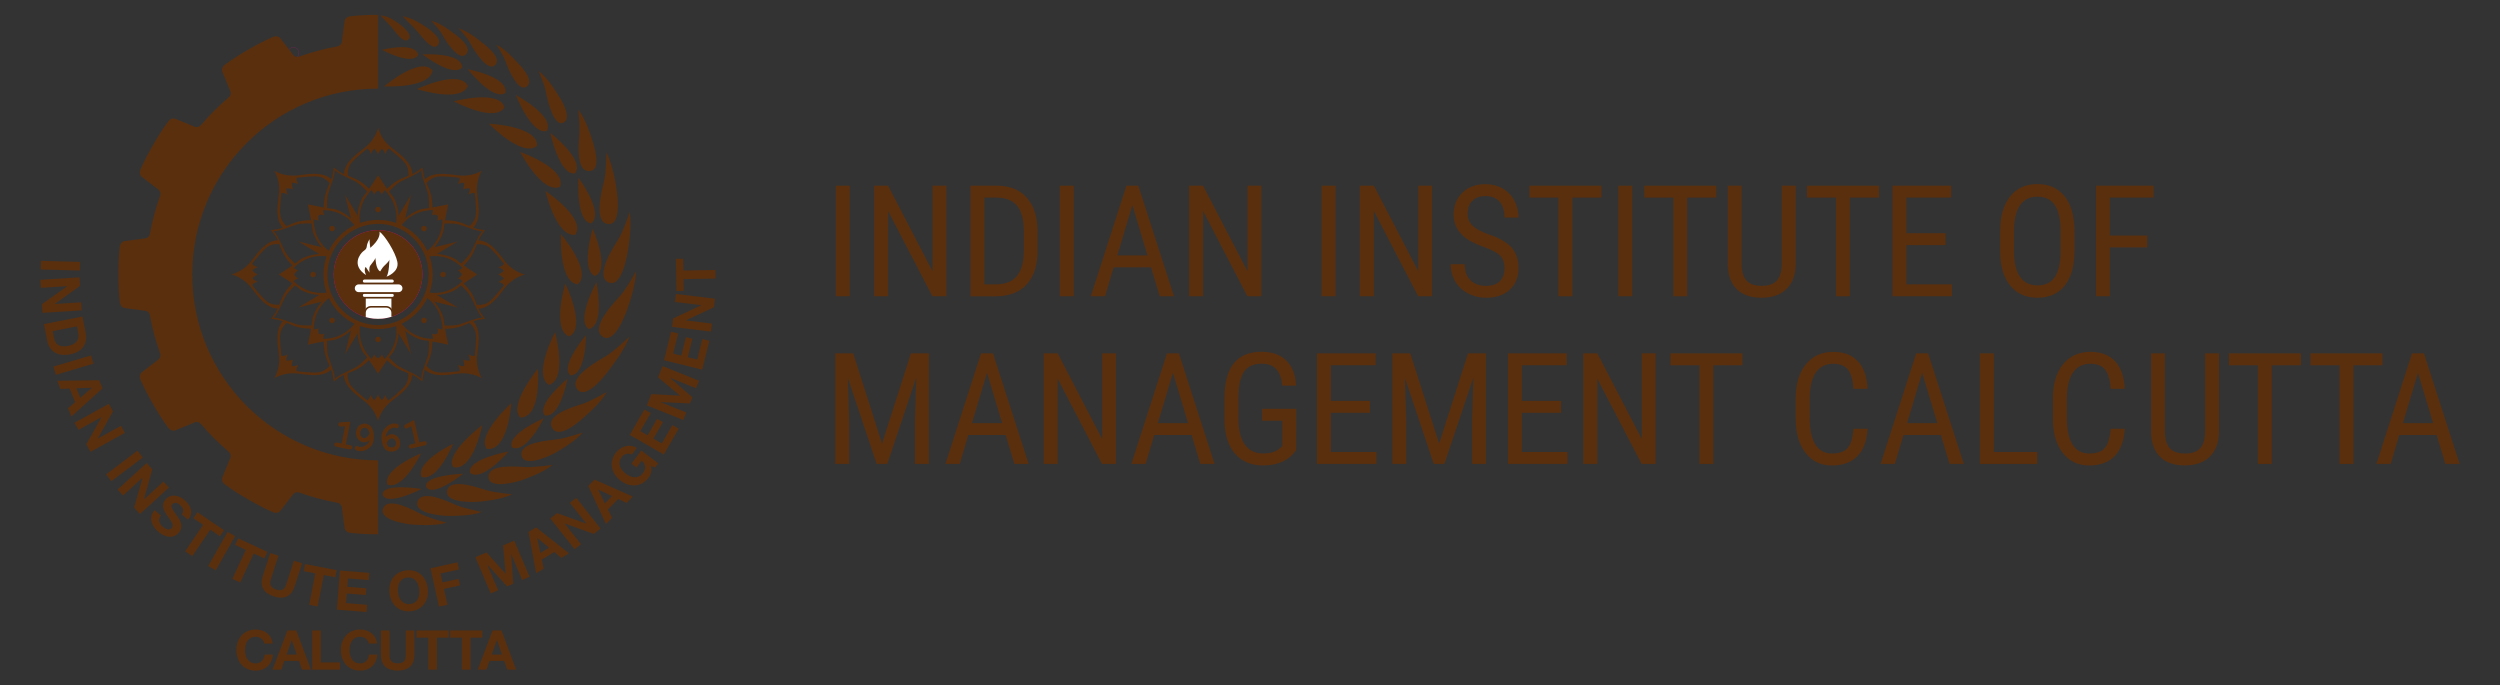 <?xml version="1.0" encoding="utf-8"?>
<!-- Generator: Adobe Illustrator 27.0.0, SVG Export Plug-In . SVG Version: 6.00 Build 0)  -->
<svg version="1.1" id="Layer_1" xmlns="http://www.w3.org/2000/svg" xmlns:xlink="http://www.w3.org/1999/xlink" x="0px" y="0px"
	 viewBox="0 0 620 170" style="enable-background:new 0 0 620 170;" xml:space="preserve">
<rect x="0" y="0" width="620" height="170" fill="#333333" stroke="none"/>
<style type="text/css">
	.st0{fill:#592F0E;}
	.st1{fill:none;}
	.st2{fill:#EC008C;}
	.st3{fill:none;stroke:#EC008C;stroke-width:7.818784e-03;stroke-miterlimit:10;}
	.st4{fill:none;stroke:#EC008C;stroke-width:0.029;stroke-miterlimit:10;}
	.st5{clip-path:url(#SVGID_00000080890353345602149000000008464080115277913758_);}
	.st6{fill:#FFFFFF;}
	.st7{fill:#FFFFFF;stroke:#592F0E;stroke-width:0.401;stroke-miterlimit:10;}
</style>
<g>
	<g>
		<path class="st0" d="M210.74,73.47h-3.45V46.05h3.45V73.47z"/>
		<path class="st0" d="M234.7,73.47h-3.47l-10.98-21.13v21.13h-3.47V46.05h3.47l11.02,21.23V46.05h3.43V73.47z"/>
		<path class="st0" d="M240.67,73.47V46.05h6.54c3.2,0,5.69,1,7.46,3.01c1.77,2,2.66,4.82,2.66,8.45v4.6c0,3.63-0.9,6.43-2.69,8.41
			c-1.8,1.98-4.4,2.97-7.82,2.97H240.67z M244.12,49.01v21.51h2.77c2.42,0,4.19-0.69,5.31-2.08c1.12-1.39,1.69-3.45,1.71-6.17V57.4
			c0-2.89-0.55-5.01-1.67-6.36c-1.11-1.35-2.79-2.03-5.04-2.03H244.12z"/>
		<path class="st0" d="M266.29,73.47h-3.45V46.05h3.45V73.47z"/>
		<path class="st0" d="M285.46,66.3h-9.27l-2.13,7.18h-3.54l8.83-27.43h2.96l8.85,27.43h-3.54L285.46,66.3z M277.1,63.34h7.48
			l-3.75-12.47L277.1,63.34z"/>
		<path class="st0" d="M312.81,73.47h-3.47l-10.98-21.13v21.13h-3.47V46.05h3.47l11.02,21.23V46.05h3.43V73.47z"/>
		<path class="st0" d="M331.21,73.47h-3.45V46.05h3.45V73.47z"/>
		<path class="st0" d="M355.17,73.47h-3.47l-10.98-21.13v21.13h-3.47V46.05h3.47l11.02,21.23V46.05h3.43V73.47z"/>
		<path class="st0" d="M373.12,66.54c0-1.37-0.37-2.42-1.11-3.15c-0.74-0.73-2.08-1.44-4.01-2.13c-1.93-0.69-3.41-1.42-4.44-2.17
			c-1.02-0.76-1.79-1.63-2.3-2.6c-0.51-0.97-0.76-2.09-0.76-3.34c0-2.17,0.73-3.96,2.18-5.37c1.45-1.41,3.35-2.11,5.7-2.11
			c1.61,0,3.04,0.36,4.29,1.08c1.26,0.72,2.22,1.72,2.9,2.99c0.68,1.28,1.02,2.69,1.02,4.22h-3.47c0-1.69-0.41-3.01-1.22-3.94
			c-0.82-0.93-1.99-1.39-3.52-1.39c-1.39,0-2.47,0.39-3.24,1.17s-1.15,1.88-1.15,3.28c0,1.16,0.41,2.13,1.24,2.91
			c0.83,0.78,2.11,1.48,3.84,2.09c2.7,0.89,4.63,1.99,5.79,3.3c1.16,1.31,1.74,3.01,1.74,5.12c0,2.22-0.72,4-2.16,5.34
			c-1.45,1.34-3.41,2.01-5.9,2.01c-1.6,0-3.07-0.35-4.42-1.04c-1.35-0.7-2.41-1.68-3.18-2.94c-0.77-1.26-1.16-2.71-1.16-4.34h3.47
			c0,1.69,0.47,3.01,1.42,3.96c0.95,0.94,2.24,1.41,3.87,1.41c1.52,0,2.66-0.39,3.43-1.17C372.74,68.95,373.12,67.89,373.12,66.54z"
			/>
		<path class="st0" d="M397.15,49.01h-7.21v24.47h-3.45V49.01h-7.2v-2.96h17.86V49.01z"/>
		<path class="st0" d="M404.8,73.47h-3.45V46.05h3.45V73.47z"/>
		<path class="st0" d="M425.64,49.01h-7.21v24.47h-3.45V49.01h-7.2v-2.96h17.86V49.01z"/>
		<path class="st0" d="M445.34,46.05v19.49c-0.03,2.6-0.78,4.63-2.26,6.1c-1.48,1.47-3.55,2.2-6.2,2.2c-2.71,0-4.78-0.72-6.21-2.16
			c-1.43-1.44-2.16-3.49-2.18-6.15V46.05h3.43V65.4c0,1.84,0.39,3.22,1.18,4.13c0.78,0.91,2.05,1.36,3.79,1.36
			c1.76,0,3.03-0.45,3.81-1.36c0.78-0.91,1.18-2.29,1.18-4.13V46.05H445.34z"/>
		<path class="st0" d="M465.99,49.01h-7.21v24.47h-3.45V49.01h-7.2v-2.96h17.86V49.01z"/>
		<path class="st0" d="M482.49,60.8h-9.7v9.72h11.3v2.96h-14.75V46.05h14.56v2.96h-11.11v8.83h9.7V60.8z"/>
		<path class="st0" d="M514.47,62.17c0,3.74-0.8,6.62-2.39,8.64c-1.6,2.02-3.86,3.03-6.8,3.03c-2.82,0-5.06-0.98-6.7-2.95
			c-1.64-1.96-2.49-4.74-2.55-8.34v-5.16c0-3.67,0.81-6.54,2.43-8.62c1.62-2.08,3.88-3.12,6.78-3.12c2.89,0,5.14,1,6.75,2.99
			c1.61,1.99,2.44,4.83,2.48,8.52V62.17z M511.03,57.37c0-2.9-0.47-5.06-1.42-6.47c-0.95-1.41-2.4-2.12-4.36-2.12
			c-1.9,0-3.33,0.72-4.3,2.15c-0.97,1.43-1.47,3.54-1.48,6.33v4.92c0,2.8,0.49,4.93,1.46,6.4c0.97,1.47,2.43,2.2,4.36,2.2
			s3.37-0.68,4.29-2.03s1.41-3.43,1.45-6.23V57.37z"/>
		<path class="st0" d="M532.52,61.36h-9.27v12.11h-3.45V46.05h14.28v2.96h-10.83v9.4h9.27V61.36z"/>
		<path class="st0" d="M211.59,87.63l7.16,22.38l7.16-22.38h4.45v27.43h-3.45v-10.68l0.32-10.7l-7.18,21.38h-2.64l-7.14-21.3
			l0.32,10.62v10.68h-3.45V87.63H211.59z"/>
		<path class="st0" d="M249.41,107.88h-9.27l-2.13,7.18h-3.54l8.83-27.43h2.96l8.85,27.43h-3.54L249.41,107.88z M241.05,104.93h7.48
			l-3.75-12.47L241.05,104.93z"/>
		<path class="st0" d="M276.76,115.06h-3.47l-10.98-21.13v21.13h-3.47V87.63h3.47l11.02,21.23V87.63h3.43V115.06z"/>
		<path class="st0" d="M295.52,107.88h-9.27l-2.13,7.18h-3.54l8.83-27.43h2.96l8.85,27.43h-3.54L295.52,107.88z M287.16,104.93h7.48
			l-3.75-12.47L287.16,104.93z"/>
		<path class="st0" d="M481.33,107.88h-9.27l-2.13,7.18h-3.54l8.83-27.43h2.96l8.85,27.43h-3.54L481.33,107.88z M472.97,104.93h7.48
			l-3.75-12.47L472.97,104.93z"/>
		<path class="st0" d="M604.29,107.88h-9.27l-2.13,7.18h-3.54l8.83-27.43h2.96l8.85,27.43h-3.54L604.29,107.88z M595.93,104.93h7.48
			l-3.75-12.47L595.93,104.93z"/>
		<path class="st0" d="M321.44,111.65l-0.6,0.75c-1.73,2.02-4.27,3.03-7.61,3.03c-2.96,0-5.29-0.98-6.98-2.95s-2.55-4.74-2.59-8.34
			v-5.39c0-3.84,0.77-6.72,2.31-8.64c1.54-1.91,3.84-2.87,6.9-2.87c2.61,0,4.65,0.73,6.13,2.18c1.48,1.45,2.29,3.52,2.44,6.22H318
			c-0.14-1.71-0.61-3.04-1.42-4c-0.81-0.96-2.04-1.44-3.68-1.44c-1.97,0-3.42,0.64-4.33,1.93c-0.92,1.29-1.39,3.34-1.43,6.17v5.59
			c0,2.76,0.53,4.88,1.58,6.36c1.05,1.48,2.57,2.21,4.54,2.21c1.86,0,3.27-0.45,4.24-1.35l0.51-0.47v-6.3h-5.01v-2.96h8.46V111.65z"
			/>
		<path class="st0" d="M339.76,102.38h-9.7v9.72h11.3v2.96h-14.75V87.63h14.56v2.96h-11.11v8.83h9.7V102.38z"/>
		<path class="st0" d="M349.75,87.63l7.16,22.38l7.16-22.38h4.45v27.43h-3.45v-10.68l0.32-10.7l-7.18,21.38h-2.64l-7.14-21.3
			l0.32,10.62v10.68h-3.45V87.63H349.75z"/>
		<path class="st0" d="M387.13,102.38h-9.7v9.72h11.3v2.96h-14.75V87.63h14.56v2.96h-11.11v8.83h9.7V102.38z"/>
		<path class="st0" d="M410.59,115.06h-3.47l-10.98-21.13v21.13h-3.47V87.63h3.47l11.02,21.23V87.63h3.43V115.06z"/>
		<path class="st0" d="M432.12,90.59h-7.21v24.47h-3.45V90.59h-7.2v-2.96h17.86V90.59z"/>
		<path class="st0" d="M570.62,90.59h-7.21v24.47h-3.45V90.59h-7.2v-2.96h17.86V90.59z"/>
		<path class="st0" d="M590.86,90.59h-7.21v24.47h-3.45V90.59H573v-2.96h17.86V90.59z"/>
		<path class="st0" d="M494.49,112.1h10.75v2.96h-14.22V87.63h3.47V112.1z"/>
		<path class="st0" d="M550.32,87.63v19.49c-0.03,2.6-0.78,4.63-2.26,6.1c-1.48,1.47-3.55,2.2-6.2,2.2c-2.71,0-4.78-0.72-6.21-2.16
			s-2.16-3.49-2.18-6.15V87.63h3.43v19.35c0,1.84,0.39,3.22,1.18,4.13c0.78,0.91,2.05,1.36,3.79,1.36c1.76,0,3.03-0.45,3.81-1.36
			c0.78-0.91,1.18-2.29,1.18-4.13V87.63H550.32z"/>
		<path class="st0" d="M463.16,106.34c-0.15,2.94-0.98,5.19-2.48,6.75c-1.5,1.56-3.62,2.35-6.36,2.35c-2.75,0-4.93-1.04-6.56-3.14
			c-1.62-2.09-2.43-4.93-2.43-8.5v-4.97c0-3.57,0.83-6.39,2.5-8.46c1.66-2.07,3.93-3.11,6.81-3.11c2.65,0,4.7,0.79,6.15,2.37
			s2.24,3.85,2.36,6.8h-3.48c-0.15-2.24-0.62-3.83-1.41-4.79c-0.79-0.95-2-1.43-3.62-1.43c-1.87,0-3.31,0.73-4.31,2.19
			s-1.51,3.61-1.51,6.43v5.03c0,2.78,0.47,4.9,1.4,6.39c0.94,1.48,2.3,2.22,4.1,2.22c1.8,0,3.09-0.45,3.88-1.34
			c0.79-0.89,1.28-2.49,1.47-4.8H463.16z"/>
		<path class="st0" d="M526.94,106.34c-0.15,2.94-0.98,5.19-2.48,6.75c-1.5,1.56-3.62,2.35-6.36,2.35c-2.75,0-4.93-1.04-6.56-3.14
			c-1.62-2.09-2.43-4.93-2.43-8.5v-4.97c0-3.57,0.83-6.39,2.5-8.46c1.66-2.07,3.93-3.11,6.81-3.11c2.65,0,4.7,0.79,6.15,2.37
			c1.45,1.58,2.24,3.85,2.36,6.8h-3.48c-0.15-2.24-0.62-3.83-1.41-4.79c-0.79-0.95-2-1.43-3.62-1.43c-1.87,0-3.31,0.73-4.31,2.19
			c-1,1.46-1.51,3.61-1.51,6.43v5.03c0,2.78,0.47,4.9,1.4,6.39c0.94,1.48,2.3,2.22,4.1,2.22c1.8,0,3.09-0.45,3.88-1.34
			c0.79-0.89,1.28-2.49,1.47-4.8H526.94z"/>
	</g>
	<g>
		<circle class="st1" cx="93.76" cy="68.07" r="64.38"/>
		<g>
			<path class="st0" d="M19.88,64.95l-0.06,2.14l-9.73-0.26l0.06-2.14L19.88,64.95z"/>
			<path class="st0" d="M19.72,68.77l0.14,2.12l-6.26,4.47l0,0.03l6.52-0.42l0.13,2l-9.72,0.62l-0.14-2.14L16.64,71l0-0.03
				l-6.51,0.42l-0.13-2L19.72,68.77z"/>
			<path class="st0" d="M20.44,78.49l0.82,4.12c0.49,2.48-0.69,4.64-3.86,5.27c-2.77,0.55-5.11-0.46-5.69-3.38l-0.82-4.12
				L20.44,78.49z M13.07,82.13l0.37,1.87c0.24,1.22,1.22,2.23,3.33,1.81c1.93-0.38,3.02-1.29,2.61-3.38l-0.3-1.5L13.07,82.13z"/>
			<path class="st0" d="M22.57,88.14l0.61,2.05l-9.33,2.77l-0.61-2.05L22.57,88.14z"/>
			<path class="st0" d="M24.6,94.29l0.81,2.04l-7.71,6.97l-0.82-2.07l1.75-1.48l-1.34-3.39l-2.3,0.09l-0.8-2.02L24.6,94.29z
				 M18.97,96.3l0.93,2.35l2.87-2.46l-0.01-0.03L18.97,96.3z"/>
			<path class="st0" d="M27,100.15l1.03,1.86l-3.76,6.72l0.01,0.02l5.72-3.16l0.97,1.76l-8.53,4.71l-1.03-1.88l3.75-6.7l-0.01-0.02
				l-5.71,3.15l-0.97-1.76L27,100.15z"/>
			<path class="st0" d="M34.1,111.76l1.29,1.71l-7.77,5.87l-1.29-1.71L34.1,111.76z"/>
			<path class="st0" d="M36.35,114.84l1.43,1.57l-2.09,7.41l0.02,0.02l4.83-4.4l1.35,1.48l-7.19,6.56l-1.44-1.58l2.09-7.39
				l-0.02-0.02l-4.82,4.39l-1.35-1.48L36.35,114.84z"/>
			<path class="st0" d="M39.91,127.86c-0.84,0.98-0.41,2.02,0.46,2.77c0.57,0.49,1.58,1.07,2.23,0.31c0.68-0.8-0.31-1.88-1.15-3.1
				c-0.85-1.23-1.59-2.6-0.4-3.99c1.3-1.51,3.35-1.01,4.68,0.13c1.54,1.32,2.38,3.21,0.92,4.92l-1.57-1.35
				c0.71-0.93,0.27-1.7-0.5-2.37c-0.52-0.44-1.3-0.74-1.84-0.12c-0.49,0.57-0.2,0.94,1.25,3.01c0.42,0.6,1.79,2.36,0.35,4.04
				c-1.16,1.36-3.1,1.46-5.11-0.26c-1.64-1.4-2.48-3.52-0.89-5.33L39.91,127.86z"/>
			<path class="st0" d="M50.37,130.16l-2.41-1.64l1.01-1.49l6.6,4.48L54.56,133l-2.41-1.64l-4.46,6.57l-1.77-1.2L50.37,130.16z"/>
			<path class="st0" d="M56.44,131.91l1.86,1.06l-4.8,8.47l-1.86-1.06L56.44,131.91z"/>
			<path class="st0" d="M60.97,136.37l-2.65-1.23l0.76-1.63l7.24,3.36l-0.76,1.63l-2.65-1.23l-3.34,7.2l-1.94-0.9L60.97,136.37z"/>
			<path class="st0" d="M73.06,145.47c-0.81,2.5-2.68,3.25-5.16,2.44c-2.49-0.81-3.55-2.48-2.74-5l1.86-5.76l2.04,0.66l-1.86,5.76
				c-0.33,1.01-0.39,2.09,1.26,2.63c1.45,0.47,2.13-0.01,2.57-1.39l1.86-5.76l2.04,0.66L73.06,145.47z"/>
			<path class="st0" d="M78.18,142.21l-2.86-0.56l0.34-1.77l7.83,1.52l-0.34,1.77l-2.86-0.56l-1.51,7.79l-2.1-0.41L78.18,142.21z"/>
			<path class="st0" d="M84.31,141.49l7.26,0.58l-0.14,1.79l-5.12-0.41l-0.17,2.08l4.7,0.37l-0.13,1.66l-4.7-0.37l-0.19,2.38
				l5.23,0.42l-0.14,1.79l-7.37-0.59L84.31,141.49z"/>
			<path class="st0" d="M100.86,141.44c3-0.29,4.98,1.78,5.25,4.66c0.27,2.8-1.28,5.21-4.28,5.49c-3,0.29-4.98-1.78-5.25-4.58
				C96.31,144.13,97.86,141.72,100.86,141.44z M101.66,149.8c1.91-0.18,2.48-1.88,2.32-3.5c-0.16-1.7-1.04-3.26-2.95-3.07
				c-1.91,0.18-2.48,1.88-2.32,3.58C98.87,148.42,99.75,149.98,101.66,149.8z"/>
			<path class="st0" d="M106.76,140.93l6.69-1.48l0.39,1.76l-4.59,1.02l0.49,2.2l3.98-0.88l0.36,1.62l-3.98,0.88l0.87,3.93
				l-2.09,0.46L106.76,140.93z"/>
			<path class="st0" d="M117.88,138.18l2.77-1.18l4.72,5.27l0.03-0.01l-0.64-7l2.77-1.18l3.81,8.96l-1.84,0.79l-2.7-6.35l-0.03,0.01
				l0.51,7.28l-1.52,0.65l-4.87-5.35l-0.03,0.01l2.68,6.29l-1.84,0.79L117.88,138.18z"/>
			<path class="st0" d="M131.07,131.92l1.88-1.14l8.16,6.44l-1.9,1.15l-1.75-1.47l-3.11,1.89l0.47,2.25l-1.85,1.12L131.07,131.92z
				 M133.99,137.14l2.16-1.31l-2.9-2.42l-0.02,0.01L133.99,137.14z"/>
			<path class="st0" d="M136.46,128.58l1.67-1.32l7.24,2.59l0.02-0.02l-4.06-5.12l1.57-1.25l6.05,7.63l-1.68,1.33l-7.22-2.59
				l-0.02,0.02l4.05,5.11l-1.57,1.25L136.46,128.58z"/>
			<path class="st0" d="M145.89,120.51l1.54-1.57l9.51,4.21l-1.55,1.59l-2.07-0.99l-2.55,2.6l1.02,2.06l-1.52,1.55L145.89,120.51z
				 M150.01,124.83l1.76-1.8l-3.41-1.62l-0.02,0.02L150.01,124.83z"/>
			<path class="st0" d="M161.4,115.51c0.32,1.18,0.02,2.19-0.54,2.94c-1.82,2.41-4.68,2.47-6.92,0.77
				c-2.31-1.74-3.04-4.51-1.22-6.92c1.2-1.59,3.31-2.35,5.22-1.21l-1.23,1.63c-1.01-0.45-1.94-0.15-2.55,0.66
				c-1.16,1.54-0.29,3.1,1.07,4.12c1.3,0.98,3.04,1.39,4.2-0.15c0.84-1.11,0.72-2.2-0.28-3.12l-1.3,1.72l-1.27-0.96l2.46-3.27
				l4.2,3.17l-0.82,1.09L161.4,115.51z"/>
			<path class="st0" d="M156.18,107.86l3.63-6.31l1.56,0.9l-2.56,4.46l1.81,1.04l2.35-4.09l1.44,0.83l-2.35,4.09l2.07,1.19
				l2.62-4.55l1.56,0.9l-3.68,6.41L156.18,107.86z"/>
			<path class="st0" d="M160.41,100.53l1.13-2.8l7.06,0.39l0.01-0.03l-5.41-4.5l1.13-2.8l9.03,3.64l-0.75,1.86l-6.4-2.58l-0.01,0.03
				l5.51,4.79l-0.62,1.53l-7.23-0.34l-0.01,0.03l6.34,2.55l-0.75,1.86L160.41,100.53z"/>
			<path class="st0" d="M164.68,89.34l1.76-7.07l1.75,0.43l-1.24,4.99l2.02,0.5l1.14-4.58l1.61,0.4l-1.14,4.58l2.32,0.58l1.27-5.09
				l1.75,0.43l-1.78,7.17L164.68,89.34z"/>
			<path class="st0" d="M166.67,81.07l0.25-2.11l6.97-3.25l0-0.03l-6.49-0.78l0.24-1.99l9.67,1.16l-0.26,2.13l-6.95,3.24l0,0.03
				l6.47,0.78l-0.24,1.99L166.67,81.07z"/>
			<path class="st0" d="M169.51,69.22l0.05,2.92l-1.8,0.03l-0.13-7.98l1.8-0.03l0.05,2.92l7.94-0.13l0.03,2.14L169.51,69.22z"/>
		</g>
		<circle class="st1" cx="93.76" cy="68.07" r="45.93"/>
		<circle class="st2" cx="93.76" cy="68.07" r="11"/>
		<circle class="st3" cx="93.76" cy="68.07" r="12.55"/>
		<g>
			<path class="st0" d="M86.89,104.59l-1.13,5.6l1.03,0.21c0.25,0.05,0.41,0.13,0.5,0.25c0.09,0.12,0.11,0.25,0.08,0.4
				c-0.03,0.15-0.11,0.26-0.23,0.34c-0.12,0.07-0.31,0.09-0.56,0.04l-3.09-0.62c-0.25-0.05-0.41-0.13-0.5-0.25
				c-0.09-0.12-0.11-0.25-0.08-0.4c0.03-0.15,0.11-0.26,0.23-0.34c0.12-0.07,0.31-0.09,0.56-0.04l1.03,0.21l0.86-4.27l-0.96,0.06
				c-0.15,0.01-0.27,0.01-0.34-0.01c-0.13-0.03-0.23-0.1-0.31-0.22c-0.07-0.12-0.1-0.26-0.07-0.41c0.03-0.14,0.08-0.24,0.17-0.3
				c0.09-0.06,0.25-0.1,0.48-0.12L86.89,104.59z"/>
			<path class="st0" d="M91.64,109.2c-0.28,0.2-0.53,0.34-0.76,0.41c-0.22,0.07-0.46,0.1-0.7,0.08c-0.56-0.05-1.03-0.31-1.41-0.8
				c-0.38-0.48-0.54-1.05-0.48-1.72c0.04-0.52,0.23-0.97,0.55-1.37c0.44-0.55,1.02-0.79,1.73-0.73c0.51,0.04,0.94,0.24,1.3,0.57
				c0.36,0.34,0.6,0.8,0.73,1.4c0.13,0.59,0.17,1.2,0.11,1.83c-0.09,1.06-0.58,1.88-1.45,2.45c-0.68,0.44-1.4,0.63-2.15,0.56
				c-0.42-0.04-0.74-0.15-0.95-0.34c-0.15-0.12-0.21-0.28-0.2-0.46c0.01-0.15,0.07-0.27,0.18-0.36c0.11-0.09,0.24-0.13,0.38-0.12
				c0.08,0.01,0.17,0.04,0.27,0.1c0.13,0.08,0.26,0.12,0.41,0.14c0.52,0.05,1.02-0.09,1.5-0.41
				C91.18,110.12,91.5,109.71,91.64,109.2z M91.64,107.55c-0.07-0.49-0.21-0.84-0.41-1.07c-0.2-0.22-0.44-0.34-0.72-0.37
				c-0.29-0.03-0.55,0.07-0.78,0.27c-0.23,0.21-0.35,0.5-0.39,0.87c-0.03,0.39,0.04,0.71,0.23,0.97c0.19,0.26,0.41,0.4,0.68,0.42
				C90.73,108.7,91.19,108.33,91.64,107.55z"/>
			<path class="st0" d="M95.63,108.38c0.24-0.23,0.46-0.4,0.68-0.51s0.46-0.18,0.72-0.2c0.55-0.04,1.04,0.15,1.48,0.55
				c0.44,0.41,0.68,0.93,0.73,1.59c0.04,0.61-0.11,1.11-0.47,1.51s-0.86,0.62-1.51,0.67c-0.55,0.04-1-0.06-1.37-0.29
				c-0.37-0.23-0.66-0.6-0.88-1.12c-0.22-0.52-0.35-1.1-0.39-1.75c-0.05-0.78,0.08-1.44,0.4-1.98c0.32-0.54,0.71-0.97,1.17-1.29
				c0.46-0.32,0.96-0.5,1.49-0.53c0.42-0.03,0.76,0.03,1,0.18c0.16,0.1,0.25,0.24,0.26,0.41c0.01,0.15-0.03,0.28-0.13,0.39
				c-0.09,0.11-0.21,0.17-0.36,0.18c-0.08,0.01-0.2-0.03-0.36-0.1c-0.09-0.04-0.18-0.06-0.27-0.05c-0.33,0.02-0.67,0.14-1.01,0.35
				c-0.34,0.21-0.63,0.52-0.86,0.93C95.79,107.62,95.68,107.96,95.63,108.38z M95.9,109.98c0.14,0.4,0.3,0.67,0.5,0.8
				c0.2,0.14,0.46,0.19,0.81,0.17c0.34-0.02,0.6-0.13,0.77-0.32c0.17-0.19,0.25-0.44,0.23-0.75c-0.02-0.35-0.15-0.64-0.38-0.86
				c-0.23-0.22-0.47-0.32-0.74-0.3c-0.21,0.01-0.43,0.13-0.65,0.36C96.2,109.29,96.03,109.6,95.9,109.98z"/>
			<path class="st0" d="M102.7,104.14l1.29,5.57l1.03-0.24c0.24-0.06,0.43-0.05,0.56,0.02c0.13,0.07,0.21,0.18,0.24,0.33
				c0.03,0.15,0.01,0.28-0.07,0.4c-0.08,0.12-0.25,0.21-0.49,0.26l-3.07,0.71c-0.24,0.06-0.43,0.05-0.56-0.02
				c-0.13-0.07-0.21-0.18-0.24-0.33c-0.03-0.15-0.01-0.28,0.07-0.4c0.08-0.12,0.25-0.21,0.49-0.26l1.03-0.24l-0.98-4.24l-0.85,0.45
				c-0.14,0.07-0.24,0.12-0.31,0.14c-0.13,0.03-0.25,0-0.37-0.08c-0.12-0.08-0.19-0.2-0.23-0.34c-0.03-0.14-0.02-0.25,0.03-0.34
				c0.05-0.09,0.18-0.2,0.39-0.31L102.7,104.14z"/>
		</g>
		<circle class="st4" cx="72.76" cy="13.13" r="1.38"/>
		<path class="st0" d="M93.76,114.16c-25.45,0-46.08-20.63-46.08-46.09s20.63-46.09,46.08-46.09V3.69c-2.48,0-4.48,0.07-6.89,0.34
			c-0.76,0.1-1.44,0.63-1.44,1.39l-0.63,4.72c0,0.76-0.62,1.38-1.38,1.38l0.04,0.02c-3.11,0.56-6.12,1.38-9.04,2.42
			c0,0,0.02-0.04,0.02-0.04c-0.66,0.38-1.51,0.16-1.89-0.51l-2.91-3.77c-0.38-0.66-1.24-0.78-1.95-0.48
			c-2.22,0.97-3.99,1.91-6.13,3.15c-2.15,1.24-3.85,2.3-5.79,3.74c-0.61,0.46-0.94,1.27-0.56,1.93l1.81,4.4
			c0.38,0.66,0.16,1.51-0.51,1.89l0.07,0c-2.39,2.03-4.61,4.25-6.63,6.63c0,0,0-0.07,0-0.07c-0.38,0.66-1.23,0.89-1.89,0.51
			l-4.4-1.81c-0.66-0.38-1.47-0.05-1.93,0.56c-1.44,1.95-2.5,3.65-3.74,5.8c-1.24,2.15-2.18,3.91-3.15,6.13
			c-0.29,0.7-0.18,1.56,0.48,1.95l3.77,2.91c0.66,0.38,0.89,1.23,0.51,1.89l0.04-0.02c-1.04,2.91-1.85,5.93-2.42,9.04
			c0,0-0.02-0.04-0.02-0.04c0,0.76-0.62,1.38-1.38,1.38l-4.72,0.63c-0.76,0-1.3,0.69-1.39,1.44c-0.27,2.41-0.34,4.41-0.34,6.89
			c0,2.48,0.07,4.48,0.34,6.89c0.1,0.76,0.63,1.44,1.39,1.44l4.72,0.63c0.76,0,1.38,0.62,1.38,1.38l0.02-0.04
			c0.56,3.11,1.38,6.12,2.42,9.04c0,0-0.04-0.02-0.04-0.02c0.38,0.66,0.16,1.51-0.51,1.89l-3.77,2.91
			c-0.66,0.38-0.78,1.24-0.48,1.95c0.97,2.22,1.91,3.99,3.15,6.13c1.24,2.15,2.3,3.85,3.74,5.8c0.46,0.61,1.27,0.94,1.93,0.56
			l4.4-1.81c0.66-0.38,1.51-0.16,1.89,0.51l0-0.07c2.03,2.39,4.25,4.61,6.63,6.63c0,0-0.07,0-0.07,0c0.66,0.38,0.89,1.23,0.51,1.89
			l-1.81,4.4c-0.38,0.66-0.05,1.47,0.56,1.93c1.95,1.44,3.65,2.5,5.79,3.74c2.15,1.24,3.91,2.18,6.13,3.15
			c0.7,0.29,1.56,0.18,1.95-0.48l2.91-3.77c0.38-0.66,1.23-0.89,1.89-0.51l-0.02-0.04c2.91,1.04,5.93,1.85,9.04,2.42l-0.04,0.02
			c0.76,0,1.38,0.62,1.38,1.38l0.63,4.72c0,0.76,0.69,1.3,1.44,1.39c2.41,0.27,4.41,0.34,6.89,0.34V114.16z"/>
		<g>
			<path class="st0" d="M65.55,159.62c-0.14-0.97-1.06-1.7-2.13-1.7c-1.92,0-2.65,1.64-2.65,3.34c0,1.62,0.72,3.26,2.65,3.26
				c1.31,0,2.05-0.9,2.21-2.18h2.07c-0.22,2.43-1.9,3.98-4.28,3.98c-3.01,0-4.79-2.25-4.79-5.06c0-2.89,1.77-5.14,4.79-5.14
				c2.14,0,3.94,1.25,4.2,3.5H65.55z"/>
			<path class="st0" d="M71.28,156.34h2.2l3.64,9.74h-2.22l-0.74-2.17h-3.64l-0.76,2.17h-2.17L71.28,156.34z M71.07,162.32h2.52
				l-1.23-3.57h-0.03L71.07,162.32z"/>
			<path class="st0" d="M77.42,156.34h2.14v7.94h4.75v1.8h-6.89V156.34z"/>
			<path class="st0" d="M91.45,159.62c-0.14-0.97-1.06-1.7-2.13-1.7c-1.92,0-2.65,1.64-2.65,3.34c0,1.62,0.72,3.26,2.65,3.26
				c1.31,0,2.05-0.9,2.21-2.18h2.07c-0.22,2.43-1.9,3.98-4.28,3.98c-3.01,0-4.79-2.25-4.79-5.06c0-2.89,1.77-5.14,4.79-5.14
				c2.14,0,3.94,1.25,4.2,3.5H91.45z"/>
			<path class="st0" d="M102.78,162.4c0,2.63-1.55,3.91-4.16,3.91c-2.62,0-4.15-1.27-4.15-3.91v-6.05h2.14v6.05
				c0,1.06,0.27,2.11,2,2.11c1.53,0,2.02-0.67,2.02-2.11v-6.05h2.14V162.4z"/>
			<path class="st0" d="M106.23,158.14h-2.92v-1.8h7.98v1.8h-2.92v7.94h-2.14V158.14z"/>
			<path class="st0" d="M114.56,158.14h-2.92v-1.8h7.98v1.8h-2.92v7.94h-2.14V158.14z"/>
			<path class="st0" d="M122.17,156.34h2.2l3.64,9.74h-2.22l-0.74-2.17h-3.64l-0.76,2.17h-2.17L122.17,156.34z M121.97,162.32h2.52
				l-1.23-3.57h-0.03L121.97,162.32z"/>
		</g>
		<circle class="st0" cx="93.76" cy="68.07" r="11"/>
		<g>
			<path class="st0" d="M93.76,38.3c0.11-0.59,0.96-1.4,0.96-1.4c0.55,0.38,0.89,1.33,0.89,1.33c0.36-1.33,0.87-1.37,0.87-1.37
				c0.51,0.44,3.19,2.46,4.15,3.81c0.87,1.23,0.67,3.1,0.67,3.1l0.94-0.32c0.2-3.41-4.2-5.94-5.64-7.23
				c-2.36-2.12-2.82-4.58-2.82-4.58s-0.47,2.46-2.82,4.58c-1.44,1.29-5.85,3.82-5.64,7.23l0.94,0.32c0,0-0.2-1.87,0.67-3.1
				c0.95-1.35,3.64-3.37,4.15-3.81c0,0,0.51,0.03,0.87,1.37c0,0,0.34-0.96,0.89-1.33C92.8,36.9,93.65,37.71,93.76,38.3z"/>
			<path class="st0" d="M72.71,47.02c-0.34-0.49-0.31-1.67-0.31-1.67c0.65-0.12,1.57,0.31,1.57,0.31c-0.69-1.19-0.35-1.58-0.35-1.58
				c0.67-0.05,4-0.52,5.62-0.24c1.48,0.25,2.66,1.72,2.66,1.72l0.44-0.89c-2.27-2.56-7.17-1.23-9.1-1.12
				C70.08,43.73,68,42.32,68,42.32s1.41,2.07,1.24,5.24c-0.1,1.93-1.43,6.83,1.12,9.1l0.89-0.44c0,0-1.46-1.18-1.72-2.66
				c-0.28-1.63,0.19-4.95,0.24-5.62c0,0,0.39-0.34,1.58,0.35c0,0-0.43-0.92-0.31-1.57C71.04,46.71,72.22,46.68,72.71,47.02z"/>
			<path class="st0" d="M63.99,68.07c-0.59-0.11-1.4-0.96-1.4-0.96c0.38-0.55,1.33-0.89,1.33-0.89c-1.33-0.36-1.37-0.87-1.37-0.87
				c0.44-0.51,2.46-3.19,3.81-4.15c1.23-0.87,3.1-0.67,3.1-0.67l-0.32-0.94c-3.41-0.2-5.94,4.2-7.23,5.64
				c-2.12,2.36-4.58,2.82-4.58,2.82s2.46,0.47,4.58,2.82c1.29,1.44,3.82,5.85,7.23,5.64l0.32-0.94c0,0-1.87,0.2-3.1-0.67
				c-1.35-0.95-3.37-3.64-3.81-4.15c0,0,0.03-0.51,1.37-0.87c0,0-0.96-0.34-1.33-0.89C62.59,69.03,63.4,68.18,63.99,68.07z"/>
			<path class="st0" d="M72.71,89.12c-0.49,0.34-1.67,0.31-1.67,0.31c-0.12-0.65,0.31-1.57,0.31-1.57
				c-1.19,0.69-1.58,0.35-1.58,0.35c-0.05-0.67-0.52-4-0.24-5.62c0.25-1.48,1.72-2.66,1.72-2.66l-0.89-0.44
				c-2.56,2.27-1.23,7.17-1.12,9.1c0.17,3.16-1.24,5.24-1.24,5.24s2.07-1.41,5.24-1.24c1.93,0.1,6.83,1.43,9.1-1.12l-0.44-0.89
				c0,0-1.18,1.46-2.66,1.72c-1.63,0.28-4.95-0.19-5.62-0.24c0,0-0.34-0.39,0.35-1.58c0,0-0.92,0.43-1.57,0.31
				C72.4,90.79,72.37,89.62,72.71,89.12z"/>
			<path class="st0" d="M93.76,97.84c-0.11,0.59-0.96,1.4-0.96,1.4c-0.55-0.38-0.89-1.33-0.89-1.33c-0.36,1.33-0.87,1.37-0.87,1.37
				c-0.51-0.44-3.19-2.46-4.15-3.81c-0.87-1.23-0.67-3.1-0.67-3.1l-0.94,0.32c-0.2,3.41,4.2,5.94,5.64,7.23
				c2.36,2.12,2.82,4.58,2.82,4.58s0.47-2.46,2.82-4.58c1.44-1.29,5.85-3.82,5.64-7.23l-0.94-0.32c0,0,0.2,1.87-0.67,3.1
				c-0.95,1.35-3.64,3.37-4.15,3.81c0,0-0.51-0.03-0.87-1.37c0,0-0.34,0.96-0.89,1.33C94.71,99.24,93.87,98.43,93.76,97.84z"/>
			<path class="st0" d="M114.81,89.12c0.34,0.49,0.31,1.67,0.31,1.67c-0.65,0.12-1.57-0.31-1.57-0.31c0.69,1.19,0.35,1.58,0.35,1.58
				c-0.67,0.05-4,0.52-5.62,0.24c-1.48-0.25-2.66-1.72-2.66-1.72l-0.44,0.89c2.27,2.56,7.17,1.23,9.1,1.12
				c3.16-0.17,5.24,1.24,5.24,1.24s-1.41-2.07-1.24-5.24c0.1-1.93,1.43-6.83-1.12-9.1l-0.89,0.44c0,0,1.46,1.18,1.72,2.66
				c0.28,1.63-0.19,4.95-0.24,5.62c0,0-0.39,0.34-1.58-0.35c0,0,0.43,0.92,0.31,1.57C116.47,89.43,115.3,89.46,114.81,89.12z"/>
			<path class="st0" d="M123.53,68.07c0.59,0.11,1.4,0.96,1.4,0.96c-0.38,0.55-1.33,0.89-1.33,0.89c1.33,0.36,1.37,0.87,1.37,0.87
				c-0.44,0.51-2.46,3.19-3.81,4.15c-1.23,0.87-3.1,0.67-3.1,0.67l0.32,0.94c3.41,0.2,5.94-4.2,7.23-5.64
				c2.12-2.36,4.58-2.82,4.58-2.82s-2.46-0.47-4.58-2.82c-1.29-1.44-3.82-5.85-7.23-5.64l-0.32,0.94c0,0,1.87-0.2,3.1,0.67
				c1.35,0.95,3.37,3.64,3.81,4.15c0,0-0.03,0.51-1.37,0.87c0,0,0.96,0.34,1.33,0.89C124.93,67.12,124.12,67.96,123.53,68.07z"/>
			<path class="st0" d="M114.81,47.02c0.49-0.34,1.67-0.31,1.67-0.31c0.12,0.65-0.31,1.57-0.31,1.57c1.19-0.69,1.58-0.35,1.58-0.35
				c0.05,0.67,0.52,4,0.24,5.62c-0.25,1.48-1.72,2.66-1.72,2.66l0.89,0.44c2.56-2.27,1.23-7.17,1.12-9.1
				c-0.17-3.16,1.24-5.24,1.24-5.24s-2.07,1.41-5.24,1.24c-1.93-0.1-6.83-1.43-9.1,1.12l0.44,0.89c0,0,1.18-1.46,2.66-1.72
				c1.63-0.28,4.95,0.19,5.62,0.24c0,0,0.34,0.39-0.35,1.58c0,0,0.92-0.43,1.57-0.31C115.12,45.36,115.15,46.53,114.81,47.02z"/>
		</g>
		<g>
			<g>
				<polygon class="st0" points="88.91,56.36 89.13,54.22 85.57,48.3 87.24,55 				"/>
				<g>
					<polygon class="st0" points="82.05,63.22 80.69,61.55 73.99,59.88 79.9,63.44 					"/>
				</g>
				<g>
					<polygon class="st0" points="82.05,72.92 79.9,72.7 73.99,76.26 80.69,74.59 					"/>
				</g>
				<g>
					<polygon class="st0" points="88.91,79.78 87.24,81.14 85.57,87.84 89.13,81.93 					"/>
				</g>
				<g>
					<polygon class="st0" points="98.61,79.78 98.39,81.93 101.95,87.84 100.28,81.14 					"/>
				</g>
				<g>
					<polygon class="st0" points="105.47,72.92 106.83,74.59 113.53,76.26 107.61,72.7 					"/>
				</g>
				<g>
					<polygon class="st0" points="105.47,63.22 107.61,63.44 113.53,59.88 106.83,61.55 					"/>
				</g>
				<g>
					<polygon class="st0" points="98.61,56.36 100.28,55 101.95,48.3 98.39,54.22 					"/>
				</g>
			</g>
			<g>
				<path class="st0" d="M81.13,51.92c-0.04-1.02-0.05-2.88,0.22-3.9c0.36-1.32,1.97-5.01,1.63-5.98c0.44,0.93,4.19,2.4,5.38,3.08
					c0.92,0.53,2.22,1.85,2.92,2.6l0.51-0.64c-2.38-2.51-4.19-2.95-5.99-3.68c-1.64-0.67-2-1.13-3.03-1.87
					c-0.2,1.25-0.13,1.83-0.82,3.46c-0.76,1.8-1.72,3.39-1.63,6.87C80.57,51.88,80.87,51.9,81.13,51.92z"/>
				<path class="st0" d="M73.41,65.58c-0.75-0.7-2.07-2-2.6-2.92c-0.68-1.19-2.15-4.94-3.08-5.38c0.97,0.34,4.66-1.27,5.98-1.63
					c1.02-0.28,2.88-0.26,3.9-0.22l-0.09-0.82c-3.46-0.09-5.05,0.87-6.84,1.63c-1.63,0.69-2.21,0.62-3.46,0.82
					c0.74,1.03,1.2,1.38,1.87,3.03c0.74,1.81,1.18,3.62,3.71,6.01C72.98,65.95,73.21,65.75,73.41,65.58z"/>
				<path class="st0" d="M77.61,80.7c-1.02,0.04-2.88,0.05-3.9-0.22c-1.32-0.36-5.01-1.97-5.98-1.63c0.93-0.44,2.4-4.19,3.08-5.38
					c0.53-0.92,1.85-2.22,2.6-2.92l-0.64-0.51c-2.51,2.38-2.95,4.19-3.68,5.99c-0.67,1.64-1.13,2-1.87,3.03
					c1.25,0.2,1.83,0.13,3.46,0.82c1.8,0.76,3.39,1.72,6.87,1.63C77.56,81.26,77.59,80.97,77.61,80.7z"/>
				<path class="st0" d="M91.27,88.43c-0.7,0.75-2,2.07-2.92,2.6c-1.19,0.68-4.94,2.15-5.38,3.08c0.34-0.97-1.27-4.66-1.63-5.98
					c-0.28-1.02-0.26-2.88-0.22-3.9l-0.82,0.09c-0.09,3.46,0.87,5.05,1.63,6.84c0.69,1.63,0.62,2.21,0.82,3.46
					c1.03-0.74,1.38-1.2,3.03-1.87c1.81-0.74,3.62-1.18,6.01-3.71C91.63,88.85,91.44,88.62,91.27,88.43z"/>
				<path class="st0" d="M106.39,84.22c0.04,1.02,0.05,2.88-0.22,3.9c-0.36,1.32-1.97,5.01-1.63,5.98c-0.44-0.93-4.19-2.4-5.38-3.08
					c-0.92-0.53-2.22-1.85-2.92-2.6l-0.51,0.64c2.38,2.51,4.19,2.95,5.99,3.68c1.64,0.67,2,1.13,3.03,1.87
					c0.2-1.25,0.13-1.83,0.82-3.46c0.76-1.8,1.72-3.39,1.63-6.87C106.95,84.27,106.65,84.24,106.39,84.22z"/>
				<path class="st0" d="M114.11,70.56c0.75,0.7,2.07,2,2.6,2.92c0.68,1.19,2.15,4.94,3.08,5.38c-0.97-0.34-4.66,1.27-5.98,1.63
					c-1.02,0.28-2.88,0.26-3.9,0.22l0.09,0.82c3.46,0.09,5.05-0.87,6.84-1.63c1.63-0.69,2.21-0.62,3.46-0.82
					c-0.74-1.03-1.2-1.38-1.87-3.03c-0.74-1.81-1.18-3.62-3.71-6.01C114.54,70.2,114.31,70.39,114.11,70.56z"/>
				<path class="st0" d="M109.91,55.44c1.02-0.04,2.88-0.05,3.9,0.22c1.32,0.36,5.01,1.97,5.98,1.63c-0.93,0.44-2.4,4.19-3.08,5.38
					c-0.53,0.92-1.85,2.22-2.6,2.92l0.64,0.51c2.51-2.38,2.95-4.19,3.68-5.99c0.67-1.64,1.13-2,1.87-3.03
					c-1.25-0.2-1.83-0.13-3.46-0.82c-1.8-0.76-3.39-1.72-6.87-1.63C109.95,54.88,109.93,55.18,109.91,55.44z"/>
				<path class="st0" d="M96.25,47.72c0.7-0.75,2-2.07,2.92-2.6c1.19-0.68,4.94-2.15,5.38-3.08c-0.34,0.97,1.27,4.66,1.63,5.98
					c0.28,1.02,0.26,2.88,0.22,3.9l0.82-0.09c0.09-3.46-0.87-5.05-1.63-6.84c-0.69-1.63-0.62-2.21-0.82-3.46
					c-1.03,0.74-1.38,1.2-3.03,1.87c-1.81,0.74-3.62,1.18-6.01,3.71C95.88,47.29,96.08,47.52,96.25,47.72z"/>
			</g>
		</g>
		<g>
			<path class="st0" d="M127.93,23.57c0,0,3.94,10.06,7.69,8.89C137.63,28.73,127.93,23.57,127.93,23.57z"/>
			<path class="st0" d="M104.41,112.44c0,0-9.78,4.01-8.3,7.76C100.06,121.61,104.41,112.44,104.41,112.44z"/>
			<path class="st0" d="M104.54,121.26c0,0-9.78-1.6-9.66,1.42C95.96,125.7,104.54,121.26,104.54,121.26z"/>
			<path class="st0" d="M114.88,117.48c0,0-9.91,0.35-9.19,3.29C107.34,123.53,114.88,117.48,114.88,117.48z"/>
			<path class="st0" d="M126.12,111.97c0,0-10.3,1.83-9.58,5.29C119.59,119.69,126.12,111.97,126.12,111.97z"/>
			<path class="st0" d="M134.85,103.72c0,0-9.36,4.05-7.86,7.25C130.52,112.62,134.85,103.72,134.85,103.72z"/>
			<path class="st0" d="M140.73,93.93c0,0-7.91,6.44-5.6,9.11C138.98,103.68,140.73,93.93,140.73,93.93z"/>
			<path class="st0" d="M145.33,83.11c0,0-6.61,7.77-3.85,9.98C145.37,93.02,145.33,83.11,145.33,83.11z"/>
			<path class="st0" d="M147.91,69.99c0,0-5.2,9.47-1.9,11.6C150.16,80.74,147.91,69.99,147.91,69.99z"/>
			<path class="st0" d="M146.98,56.69c0,0-3.08,10.36,0.59,11.74C151.46,66.72,146.98,56.69,146.98,56.69z"/>
			<path class="st0" d="M143.46,44.08c0,0-0.75,10.78,3.13,11.33C150.01,52.9,143.46,44.08,143.46,44.08z"/>
			<path class="st0" d="M136.49,32.98c0,0,2.22,10.57,6.11,10.04C145.2,39.67,136.49,32.98,136.49,32.98z"/>
			<path class="st0" d="M116.01,17.17c0,0,6.18,7.97,9.32,5.87C126.17,19.05,116.01,17.17,116.01,17.17z"/>
			<path class="st0" d="M104.78,13.48c0,0,7.46,5.87,9.85,3.24C114.49,12.88,104.78,13.48,104.78,13.48z"/>
			<path class="st0" d="M94.73,12.36c0,0,7.32,4.03,8.98,1.28C103.04,10.2,94.73,12.36,94.73,12.36z"/>
			<path class="st0" d="M112.38,110.05c0,0-9.53,4.58-7.82,8.24C108.58,119.46,112.38,110.05,112.38,110.05z"/>
			<path class="st0" d="M119.59,105.43c0,0-9.41,7.08-7.19,10.45C117.39,116.95,119.59,105.43,119.59,105.43z"/>
			<path class="st0" d="M126.78,99.99c0,0-8.7,7.91-6.05,11.34C126.12,111.97,126.78,99.99,126.78,99.99z"/>
			<path class="st0" d="M133.37,91.46c0,0-7.44,9.11-4.31,12.11C134.48,103.41,133.37,91.46,133.37,91.46z"/>
			<path class="st0" d="M137.66,82.38c0,0-5.6,10.5-1.55,13.06C140.87,94.19,137.66,82.38,137.66,82.38z"/>
			<path class="st0" d="M140.2,70.34c0,0-3.5,11.37,0.96,13.11C145.59,81.32,140.2,70.34,140.2,70.34z"/>
			<path class="st0" d="M139.11,58.06c0,0-0.59,11.88,4.16,12.47C147.05,67.36,139.11,58.06,139.11,58.06z"/>
			<path class="st0" d="M135.26,47.36c0,0,2.7,11.59,7.43,10.85C145.44,54.13,135.26,47.36,135.26,47.36z"/>
			<path class="st0" d="M128.99,37.68c0,0,5.5,10.55,9.9,8.66C140.54,41.7,128.99,37.68,128.99,37.68z"/>
			<path class="st0" d="M121.24,30.67c0,0,8.26,8.56,11.94,5.5C133.45,31.25,121.24,30.67,121.24,30.67z"/>
			<path class="st0" d="M112.54,25.13c0,0,10.09,5.42,12.57,1.53C123.91,22.07,112.54,25.13,112.54,25.13z"/>
			<path class="st0" d="M103.38,22.09c0,0,10.9,3.51,12.64-0.76C114.01,17.04,103.38,22.09,103.38,22.09z"/>
			<path class="st0" d="M95.25,21.43c0,0,11.44,0.58,12.01-3.99C104.22,13.81,95.25,21.43,95.25,21.43z"/>
			<path class="st0" d="M110.78,129.65c0,0-4.28-1.15-6.12-2.05c-1.84-0.9-8.4-4.66-9.65-1.54c-1.25,3.12,6.68,4.02,7.42,4.05
				S107.66,130.54,110.78,129.65z"/>
			<path class="st0" d="M119.51,126.98c0,0-4.34-0.89-6.23-1.67c-1.89-0.78-8.67-4.14-9.73-0.94s6.92,3.6,7.66,3.58
				S116.44,128.07,119.51,126.98z"/>
			<path class="st0" d="M127.04,122.59c0,0-4.41-0.43-6.37-1.01c-1.97-0.58-9.05-3.21-9.77,0.08c-0.72,3.29,7.26,2.86,7.99,2.76
				C119.62,124.33,124.11,123.99,127.04,122.59z"/>
			<path class="st0" d="M137.04,115.28c0,0-4.38,0.64-6.43,0.56c-2.05-0.09-9.56-0.93-9.47,2.43c0.09,3.36,7.73,1.03,8.42,0.76
				C130.26,118.75,134.53,117.35,137.04,115.28z"/>
			<path class="st0" d="M144.49,107.28c0,0-4.2,1.39-6.24,1.66s-9.58,0.74-8.9,4.03c0.67,3.3,7.79-0.32,8.43-0.71
				C138.41,111.87,142.38,109.75,144.49,107.28z"/>
			<path class="st0" d="M150.49,97.21c0,0-3.84,2.2-5.78,2.86s-9.17,2.59-7.93,5.72c1.52,3.83,7.57-1.86,8.12-2.37
				C145.44,102.92,148.91,100.04,150.49,97.21z"/>
			<path class="st0" d="M156.13,83.46c0,0-3.75,3.57-5.65,4.73c-1.89,1.16-9.54,5.2-7.41,8.23c2.26,3.23,7.58-4.12,8.07-4.78
				C151.63,90.98,154.9,86.8,156.13,83.46z"/>
			<path class="st0" d="M157.77,67.22c0,0-2.33,4.29-3.81,5.95c-1.48,1.66-7.57,7.92-4.66,10.22c3.1,2.44,6.08-6.13,6.35-6.9
				C155.92,75.71,157.59,71.07,157.77,67.22z"/>
			<path class="st0" d="M156.18,52.54c0,0-1.52,4.64-2.68,6.54c-1.16,1.89-6.02,9.16-2.75,10.89c3.48,1.84,4.88-7.12,5.01-7.93
				C155.89,61.23,156.7,56.36,156.18,52.54z"/>
			<path class="st0" d="M150.37,37.7c0,0,0,4.78-0.5,6.89c-0.5,2.11-2.8,10.34,0.77,10.95c3.8,0.65,2.36-8.1,2.23-8.89
				C152.76,45.85,152.02,41.09,150.37,37.7z"/>
			<path class="st0" d="M143.44,27.15c0,0,0.37,3.94,0.27,5.83c-0.1,1.89-1.19,9.95,2.7,9.42c3.04-0.42,0.6-7.28,0.38-7.94
				S145.37,29.8,143.44,27.15z"/>
			<path class="st0" d="M133.54,17.57c0,0,1.52,3.38,1.82,5.11c0.42,2.43,2.02,8.68,4.23,7.8c2.78-1.11-1.01-6.7-1.36-7.23
				C137.88,22.71,135.91,19.44,133.54,17.57z"/>
			<path class="st0" d="M123.11,11.07c0,0,1.83,2.79,2.33,4.31c0.7,2.13,3.15,7.4,5.08,6.17c2.42-1.54-1.96-5.79-2.36-6.21
				C127.76,14.93,125.53,12.32,123.11,11.07z"/>
			<path class="st0" d="M113.77,7.02c0,0,2.24,2.48,2.97,3.9c1.02,2,4.26,6.82,5.97,5.31c2.15-1.89-2.84-5.41-3.29-5.77
				C118.97,10.11,116.36,7.88,113.77,7.02z"/>
			<path class="st0" d="M106.92,5.11c0,0,2.15,2.28,2.85,3.62c0.98,1.89,4.09,6.4,5.72,4.82c2.05-1.99-2.73-5.11-3.16-5.43
				S109.39,5.79,106.92,5.11z"/>
			<path class="st0" d="M99.84,4.01c0,0,2.01,2.11,3.04,3.12c1.37,1.36,4.09,5.55,5.57,4.22c1.94-1.74-2.87-4.72-3.3-4.98
				C104.72,6.12,102.23,4.41,99.84,4.01z"/>
			<path class="st0" d="M94.35,3.83c0,0,1.63,1.75,2.46,2.59c1.1,1.12,3.19,4.71,4.55,3.31c1.24-1.27-2.42-3.93-2.78-4.12
				C98.23,5.41,96.36,3.89,94.35,3.83z"/>
		</g>
		<g>
			<defs>
				<circle id="SVGID_1_" cx="93.76" cy="68.07" r="11"/>
			</defs>
			<clipPath id="SVGID_00000181068972716467737390000010123893647626674603_">
				<use xlink:href="#SVGID_1_"  style="overflow:visible;"/>
			</clipPath>
			<g style="clip-path:url(#SVGID_00000181068972716467737390000010123893647626674603_);">
				<path class="st6" d="M94.12,57.45c0.13,0.74-0.08,2.1-2.28,4.02c0,0-0.18-1.15-0.2-2.15c0,0-0.59,0.92-0.67,1.74
					c-0.08,0.82-0.63,1.03-0.95,1.31c-0.65,0.55-3.02,3.38,0.77,5.86c0,0-0.67-1.28-0.1-2.05l0.97,1.46c0,0-0.26-1.23,0.2-1.82
					c0.46-0.59,1.25-1.54,1.25-1.92c0,0,0.03,2.87,1.18,3.41c0,0,0.49-0.87,0.9-1.28c0.41-0.41,1.38-1.25,1.38-1.69
					c0,0-0.03,3.38-0.72,4.28c0,0,3.23-1.1,2.69-3.71C98.07,62.57,95.47,58.42,94.12,57.45z"/>
				<path class="st7" d="M97.27,70.32h-6.9c-0.32,0-0.58-0.26-0.58-0.58v-0.03c0-0.32,0.26-0.58,0.58-0.58h6.9
					c0.32,0,0.58,0.26,0.58,0.58v0.03C97.86,70.06,97.6,70.32,97.27,70.32z"/>
				<path class="st7" d="M97.27,73.84h-3.52h-3.25h-0.13c-0.32,0-0.58-0.26-0.58-0.58v-0.03c0-0.32,0.26-0.58,0.58-0.58h6.9
					c0.32,0,0.58,0.26,0.58,0.58v0.03C97.86,73.58,97.6,73.84,97.27,73.84z"/>
				<path class="st7" d="M98.85,72.65h-9.9c-0.64,0-1.16-0.52-1.16-1.16l0,0c0-0.64,0.52-1.16,1.16-1.16h9.9
					c0.64,0,1.16,0.52,1.16,1.16l0,0C100.01,72.13,99.49,72.65,98.85,72.65z"/>
				<rect x="90.51" y="73.84" class="st7" width="6.76" height="3.63"/>
				<path class="st7" d="M95.78,76.09h-3.79c-0.82,0-1.48,0.66-1.48,1.48v1.38c0,0.82,0.66,1.48,1.48,1.48h3.79
					c0.82,0,1.48-0.66,1.48-1.48v-1.38C97.27,76.75,96.6,76.09,95.78,76.09z"/>
			</g>
		</g>
		<g>
			<path class="st0" d="M93.76,43.46c0,0,2.56,3.99,3.48,5.02s2.11,4.56,1.45,7.45l-4.49-0.7h-0.71l-4.66,0.7
				c-0.66-2.89,0.53-6.43,1.45-7.45C91.2,47.45,93.76,43.46,93.76,43.46z M93.76,54.99l4.5,0.32c0.65-5.15-2.87-8.16-2.87-8.16
				c-0.43,0.52-0.68,1.13-0.68,1.13c-0.31-0.82-0.95-0.96-0.95-0.96s-0.64,0.14-0.95,0.96c0,0-0.25-0.61-0.68-1.13
				c0,0-3.52,3.01-2.87,8.16L93.76,54.99z M94.07,52.57c0.34-0.17,0.47-0.58,0.3-0.92c-0.17-0.34-0.58-0.47-0.92-0.3
				c-0.34,0.17-0.47,0.58-0.3,0.92C93.32,52.6,93.73,52.74,94.07,52.57z"/>
			<path class="st0" d="M76.35,50.67c0,0,4.63,1.01,6.01,1.09c1.38,0.07,4.72,1.73,6.29,4.24l-3.67,2.68l-0.5,0.5l-2.8,3.79
				c-2.51-1.57-4.17-4.92-4.24-6.29C77.37,55.3,76.35,50.67,76.35,50.67z M84.51,58.82l3.41-2.95c-3.18-4.1-7.8-3.74-7.8-3.74
				c0.06,0.67,0.31,1.28,0.31,1.28c-0.8-0.36-1.35-0.01-1.35-0.01s-0.36,0.55,0.01,1.35c0,0-0.61-0.25-1.28-0.31
				c0,0-0.36,4.62,3.74,7.8L84.51,58.82z M83.01,56.89c0.12-0.36-0.08-0.74-0.44-0.86c-0.36-0.12-0.74,0.08-0.86,0.44
				c-0.12,0.36,0.08,0.74,0.44,0.86C82.51,57.44,82.9,57.25,83.01,56.89z"/>
			<path class="st0" d="M69.15,68.07c0,0,3.99-2.56,5.02-3.48c1.02-0.92,4.56-2.11,7.45-1.45l-0.7,4.49v0.71l0.7,4.66
				c-2.89,0.66-6.43-0.53-7.45-1.45C73.14,70.63,69.15,68.07,69.15,68.07z M80.68,68.07l0.32-4.5c-5.15-0.65-8.16,2.87-8.16,2.87
				c0.52,0.43,1.13,0.68,1.13,0.68C73.14,67.43,73,68.07,73,68.07s0.14,0.64,0.96,0.95c0,0-0.61,0.25-1.13,0.68
				c0,0,3.01,3.52,8.16,2.87L80.68,68.07z M78.26,67.76c-0.17-0.34-0.58-0.47-0.92-0.3c-0.34,0.17-0.47,0.58-0.3,0.92
				c0.17,0.34,0.58,0.47,0.92,0.3S78.43,68.1,78.26,67.76z"/>
			<path class="st0" d="M76.35,85.48c0,0,1.01-4.64,1.09-6.01c0.07-1.38,1.73-4.72,4.24-6.29l2.68,3.67l0.5,0.5l3.79,2.8
				c-1.57,2.51-4.92,4.17-6.29,4.24S76.35,85.48,76.35,85.48z M84.51,77.32l-2.95-3.41c-4.1,3.18-3.74,7.8-3.74,7.8
				c0.67-0.06,1.28-0.31,1.28-0.31c-0.36,0.8-0.01,1.35-0.01,1.35s0.55,0.36,1.35-0.01c0,0-0.25,0.61-0.31,1.28
				c0,0,4.62,0.36,7.8-3.74L84.51,77.32z M82.58,78.82c-0.36-0.12-0.74,0.08-0.86,0.44c-0.12,0.36,0.08,0.74,0.44,0.86
				c0.36,0.12,0.74-0.08,0.86-0.44C83.13,79.32,82.94,78.93,82.58,78.82z"/>
			<path class="st0" d="M93.76,92.68c0,0-2.56-3.99-3.48-5.02c-0.92-1.02-2.11-4.56-1.45-7.45l4.49,0.7h0.71l4.66-0.7
				c0.66,2.89-0.53,6.43-1.45,7.45C96.32,88.69,93.76,92.68,93.76,92.68z M93.76,81.15l-4.5-0.32C88.61,85.99,92.13,89,92.13,89
				c0.43-0.52,0.68-1.13,0.68-1.13c0.31,0.82,0.95,0.96,0.95,0.96s0.64-0.14,0.95-0.96c0,0,0.25,0.61,0.68,1.13
				c0,0,3.52-3.01,2.87-8.16L93.76,81.15z M93.45,83.57c-0.34,0.17-0.47,0.58-0.3,0.92c0.17,0.34,0.58,0.47,0.92,0.3
				c0.34-0.17,0.47-0.58,0.3-0.92C94.2,83.54,93.79,83.4,93.45,83.57z"/>
			<path class="st0" d="M111.16,85.48c0,0-4.63-1.01-6.01-1.09s-4.72-1.73-6.29-4.24l3.67-2.68l0.5-0.5l2.8-3.79
				c2.51,1.57,4.17,4.92,4.24,6.29C110.15,80.84,111.16,85.48,111.16,85.48z M103.01,77.32l-3.41,2.95c3.18,4.1,7.8,3.74,7.8,3.74
				c-0.06-0.67-0.31-1.28-0.31-1.28c0.8,0.36,1.35,0.01,1.35,0.01s0.36-0.55-0.01-1.35c0,0,0.61,0.25,1.28,0.31
				c0,0,0.36-4.62-3.74-7.8L103.01,77.32z M104.5,79.25c-0.12,0.36,0.08,0.74,0.44,0.86c0.36,0.12,0.74-0.08,0.86-0.44
				c0.12-0.36-0.08-0.74-0.44-0.86C105.01,78.7,104.62,78.89,104.5,79.25z"/>
			<path class="st0" d="M118.37,68.07c0,0-3.99,2.56-5.02,3.48c-1.02,0.92-4.56,2.11-7.45,1.45l0.7-4.49V67.8l-0.7-4.66
				c2.89-0.66,6.43,0.53,7.45,1.45C114.38,65.51,118.37,68.07,118.37,68.07z M106.84,68.07l-0.32,4.5c5.15,0.65,8.16-2.87,8.16-2.87
				c-0.52-0.43-1.13-0.68-1.13-0.68c0.82-0.31,0.96-0.95,0.96-0.95s-0.14-0.64-0.96-0.95c0,0,0.61-0.25,1.13-0.68
				c0,0-3.01-3.52-8.16-2.87L106.84,68.07z M109.26,68.38c0.17,0.34,0.58,0.47,0.92,0.3c0.34-0.17,0.47-0.58,0.3-0.92
				c-0.17-0.34-0.58-0.47-0.92-0.3S109.09,68.04,109.26,68.38z"/>
			<path class="st0" d="M111.16,50.67c0,0-1.01,4.64-1.09,6.01c-0.07,1.38-1.73,4.72-4.24,6.29l-2.68-3.67l-0.5-0.5L98.86,56
				c1.57-2.51,4.92-4.17,6.29-4.24C106.53,51.68,111.16,50.67,111.16,50.67z M103.01,58.82l2.95,3.41c4.1-3.18,3.74-7.8,3.74-7.8
				c-0.67,0.06-1.28,0.31-1.28,0.31c0.36-0.8,0.01-1.35,0.01-1.35s-0.55-0.36-1.35,0.01c0,0,0.25-0.61,0.31-1.28
				c0,0-4.62-0.36-7.8,3.74L103.01,58.82z M104.94,57.33c0.36,0.12,0.74-0.08,0.86-0.44c0.12-0.36-0.08-0.74-0.44-0.86
				c-0.36-0.12-0.74,0.08-0.86,0.44C104.39,56.82,104.58,57.21,104.94,57.33z"/>
		</g>
		<path class="st0" d="M106.3,68.07c0,6.93-5.62,12.55-12.55,12.55S81.21,75,81.21,68.07s5.62-12.55,12.55-12.55
			S106.3,61.14,106.3,68.07z M93.76,54.53c-7.48,0-13.54,6.06-13.54,13.54s6.06,13.54,13.54,13.54s13.54-6.06,13.54-13.54
			S101.24,54.53,93.76,54.53z"/>
	</g>
</g>
</svg>
